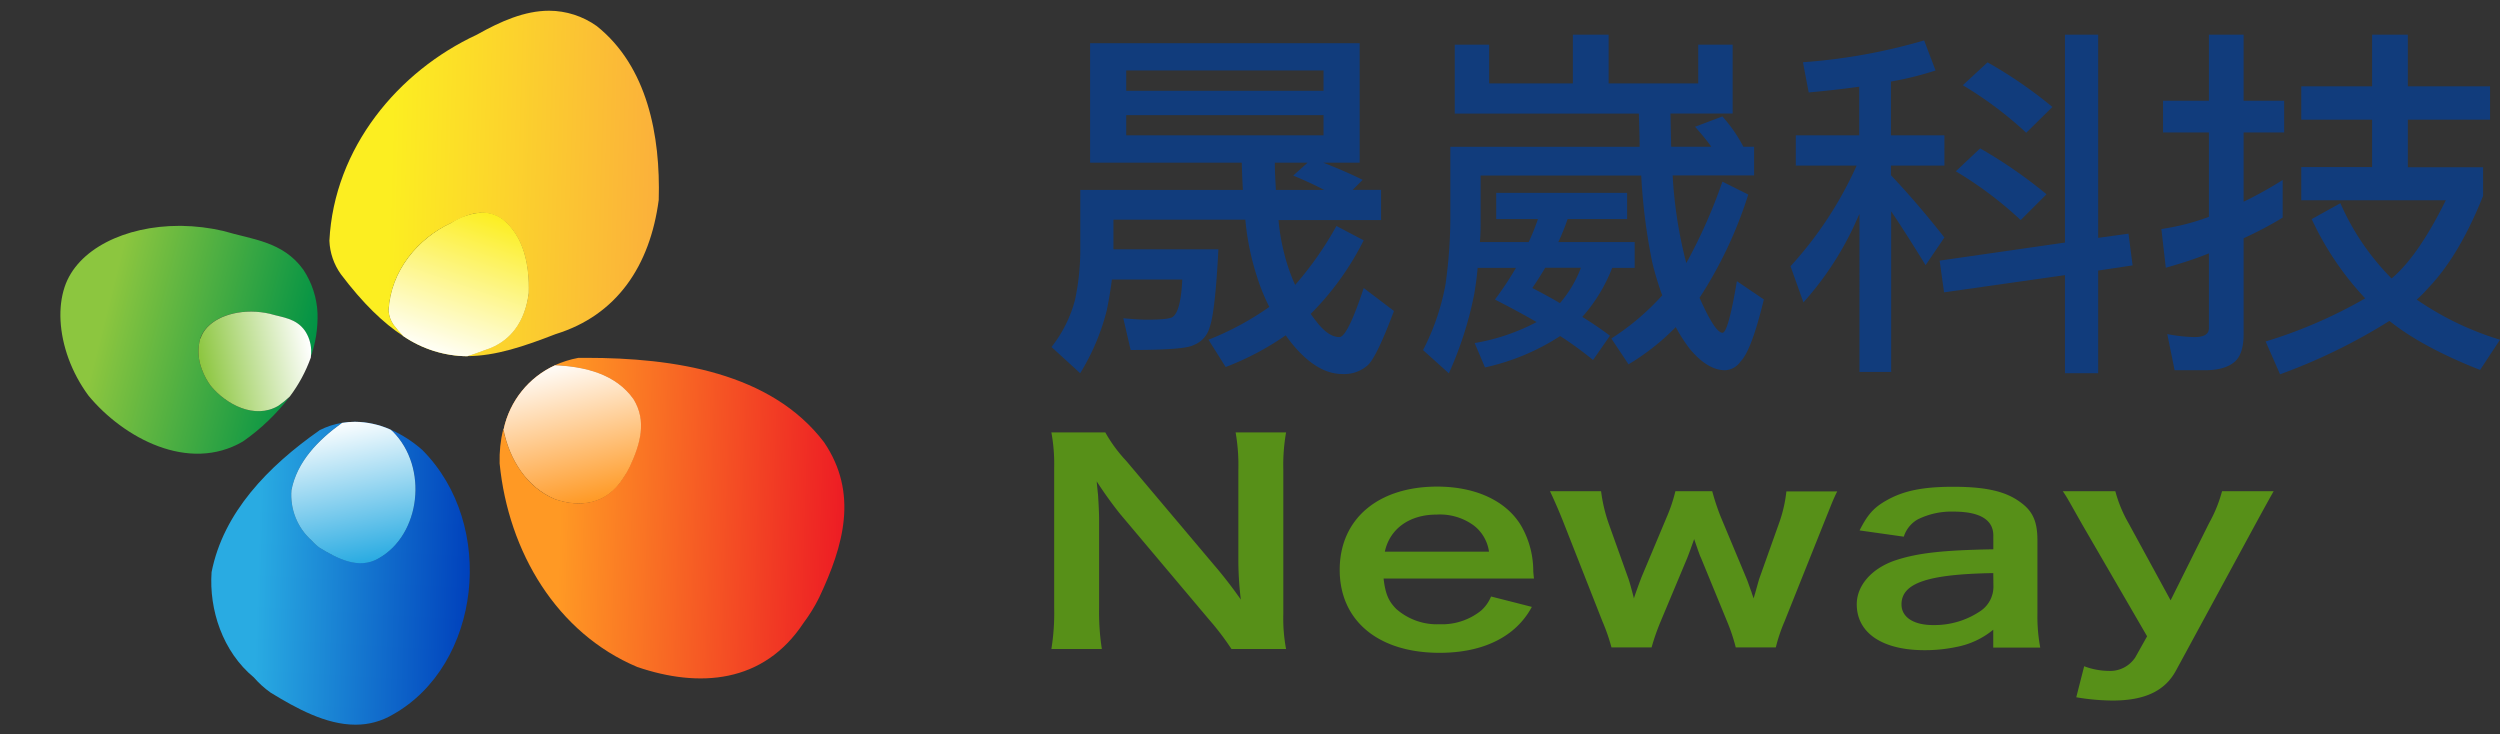 <svg xmlns="http://www.w3.org/2000/svg" xmlns:xlink="http://www.w3.org/1999/xlink" viewBox="0 0 435.88 127.98"><rect x="0" y="0" width="435.88" height="127.98" fill="#333333" stroke="none"/><defs><clipPath id="clip-path" transform="translate(10.53 1.87)"><path d="M72.61,4.18C58.88,10.55,47.73,23.91,46.9,40.1a10.77,10.77,0,0,0,2,5.84c3.85,5.1,7.45,8.56,10.89,10.79-.56-.6-1.12-1.26-1.71-2a4.79,4.79,0,0,1-.86-2.49C57.6,45.34,62.33,39.66,68.17,37c2.87-1.61,5.84-2.71,8.88-.64,3.76,3,4.74,8.09,4.59,12.89C81,54.09,78.52,57.74,74,59.14c-1.06.4-2.09.79-3.1,1.08,5,0,10.06-1.75,15.45-3.84C97,53.1,102.79,44.51,104.32,33c.33-11.28-2-23.3-10.81-30.33A14.41,14.41,0,0,0,85.21,0c-4.28,0-8.48,1.86-12.6,4.18" style="fill:none"/></clipPath><linearGradient id="未命名漸層_2" y1="124.48" x2="1" y2="124.48" gradientTransform="matrix(0, 57.16, 57.16, 0, -7039.92, 1.59)" gradientUnits="userSpaceOnUse"><stop offset="0" stop-color="#fcee21"/><stop offset="0.18" stop-color="#fcee21"/><stop offset="1" stop-color="#fbb03b"/></linearGradient><clipPath id="clip-path-2" transform="translate(10.53 1.87)"><path d="M68.17,37c-5.84,2.71-10.57,8.39-10.93,15.26a4.79,4.79,0,0,0,.86,2.49c.59.77,1.15,1.43,1.71,2a20.13,20.13,0,0,0,11.11,3.49c1-.29,2-.68,3.1-1.08,4.5-1.4,7-5,7.62-9.94.15-4.8-.83-9.91-4.59-12.89a6.1,6.1,0,0,0-3.52-1.13A11.32,11.32,0,0,0,68.17,37" style="fill:none"/></clipPath><linearGradient id="未命名漸層_2-2" y1="124.48" y2="124.48" gradientTransform="matrix(0, 57.16, 57.16, 0, -7046.19, 24.85)" xlink:href="#未命名漸層_2"/><linearGradient id="未命名漸層_3" y1="124.46" x2="1" y2="124.46" gradientTransform="matrix(-26.94, 0, 0, 26.94, 82.99, -3305.12)" gradientUnits="userSpaceOnUse"><stop offset="0" stop-color="#fcee21"/><stop offset="1" stop-color="#fff"/></linearGradient><clipPath id="clip-path-4" transform="translate(10.53 1.87)"><path d="M90.27,60.53a17.88,17.88,0,0,0-4.08,1.29c5.32.22,10.63,1.57,13.69,5.91,2.34,3.79,1.2,7.77-.66,11.8a13.35,13.35,0,0,1-1.14,1.94c-3,4.7-7.56,5.15-11.87,3.67-4.79-2-7.87-6.73-9-12.21a22.65,22.65,0,0,0-.63,6c1.53,15.46,10,29.59,24,35.49,10.72,3.66,22,2.93,29-7.7a28.13,28.13,0,0,0,2.7-4.38c4.32-9.15,6.87-18.23.87-27.1C123.9,63.08,107,60.52,91.66,60.52H90.27" style="fill:none"/></clipPath><linearGradient id="未命名漸層_5" y1="124.47" x2="1" y2="124.47" gradientTransform="matrix(0, 60.35, 60.35, 0, -7404.65, 57.67)" gradientUnits="userSpaceOnUse"><stop offset="0" stop-color="#ff9924"/><stop offset="0.18" stop-color="#ff9924"/><stop offset="1" stop-color="#ed1c24"/></linearGradient><clipPath id="clip-path-5" transform="translate(10.53 1.87)"><path d="M77.25,72.93c1.09,5.48,4.17,10.16,9,12.21,4.31,1.48,8.92,1,11.87-3.67a13.35,13.35,0,0,0,1.14-1.94c1.86-4,3-8,.66-11.8-3.06-4.34-8.37-5.69-13.69-5.91a15.93,15.93,0,0,0-8.94,11.11" style="fill:none"/></clipPath><linearGradient id="未命名漸層_5-2" y1="124.48" y2="124.48" gradientTransform="matrix(0, 60.36, 60.36, 0, -7423.26, 61.22)" xlink:href="#未命名漸層_5"/><linearGradient id="未命名漸層_6" y1="124.48" x2="1" y2="124.48" gradientTransform="matrix(-3.9, -25.22, -23.8, 5.51, 3064.98, -598.1)" gradientUnits="userSpaceOnUse"><stop offset="0" stop-color="#ff9924"/><stop offset="1" stop-color="#fff"/></linearGradient><clipPath id="clip-path-7" transform="translate(10.53 1.87)"><path d="M45.13,73.19c-8.89,6.24-16.72,14.27-18.77,24.69-.46,6.57,1.93,13.87,7.38,18.37a16.26,16.26,0,0,0,2.93,2.65c4.48,2.74,9.63,5.58,14.77,5.58h0A12.6,12.6,0,0,0,58,122.69c15.26-8.57,18.17-33,5.09-46.12A21.8,21.8,0,0,0,57.53,73a4.12,4.12,0,0,1,.4.33c6.27,6.26,4.87,18-2.44,22.12-3.44,2-7.16.06-10.25-1.82a7.84,7.84,0,0,1-1.4-1.27,10.59,10.59,0,0,1-3.54-8.81c1-4.93,4.63-8.73,8.82-11.71a13.68,13.68,0,0,0-4,1.33" style="fill:none"/></clipPath><linearGradient id="未命名漸層_8" y1="124.48" x2="1" y2="124.48" gradientTransform="matrix(0, 45.04, 45.04, 0, -5556.01, 73.48)" gradientUnits="userSpaceOnUse"><stop offset="0" stop-color="#29abe2"/><stop offset="0.18" stop-color="#29abe2"/><stop offset="1" stop-color="#0041bc"/></linearGradient><clipPath id="clip-path-8" transform="translate(10.53 1.87)"><path d="M49.12,71.86c-4.19,3-7.85,6.78-8.82,11.71a10.59,10.59,0,0,0,3.54,8.81,7.84,7.84,0,0,0,1.4,1.27c3.09,1.88,6.81,3.85,10.25,1.82,7.31-4.11,8.71-15.86,2.44-22.12a4.12,4.12,0,0,0-.4-.33,15.63,15.63,0,0,0-6.18-1.35,14,14,0,0,0-2.23.19" style="fill:none"/></clipPath><linearGradient id="未命名漸層_8-2" y1="124.47" y2="124.47" gradientTransform="matrix(0, 45.04, 45.04, 0, -5554.31, 59.23)" xlink:href="#未命名漸層_8"/><linearGradient id="未命名漸層_9" y1="124.45" x2="1" y2="124.45" gradientTransform="matrix(0, -25.12, -25.12, 0, 3178.38, 96.27)" gradientUnits="userSpaceOnUse"><stop offset="0" stop-color="#29abe2"/><stop offset="1" stop-color="#fff"/></linearGradient><clipPath id="clip-path-10" transform="translate(10.53 1.87)"><path d="M.73,48.19c-1.17,3.53-.93,8,.68,12.44A26,26,0,0,0,4.89,67.1c6.07,7.36,17.47,13.55,26.94,8A36.24,36.24,0,0,0,40,67.26a16,16,0,0,1-2,1.62c-4.13,2.44-9.12-.26-11.78-3.47a11.33,11.33,0,0,1-1.53-2.83,8.53,8.53,0,0,1-.31-5.44c1-2.93,4.69-4.72,8.89-4.68a14.87,14.87,0,0,1,3.21.38c2.17.65,4.53.74,6.1,2.95a6.5,6.5,0,0,1,1.09,3.28,9.51,9.51,0,0,1-.06,1.41,21.23,21.23,0,0,0,1.22-7.8,14.92,14.92,0,0,0-2.46-7.51c-3.58-5-9-5.28-13.95-6.77a34.46,34.46,0,0,0-7.33-.89h-.36c-9.46,0-17.82,4.06-20,10.68" style="fill:none"/></clipPath><linearGradient id="未命名漸層_10" y1="124.44" x2="1" y2="124.44" gradientTransform="matrix(0, 44.71, 44.71, 0, -5542.14, 35.54)" gradientUnits="userSpaceOnUse"><stop offset="0" stop-color="#8cc63f"/><stop offset="0.18" stop-color="#8cc63f"/><stop offset="1" stop-color="#009245"/></linearGradient><clipPath id="clip-path-11" transform="translate(10.53 1.87)"><path d="M24.38,57.14a8.53,8.53,0,0,0,.31,5.44,11.33,11.33,0,0,0,1.53,2.83c2.66,3.21,7.65,5.91,11.78,3.47a16,16,0,0,0,2-1.62,25.77,25.77,0,0,0,3.66-6.78,9.51,9.51,0,0,0,.06-1.41,6.5,6.5,0,0,0-1.09-3.28c-1.57-2.21-3.93-2.3-6.1-2.95a14.87,14.87,0,0,0-3.21-.38h-.12c-4.15,0-7.82,1.78-8.77,4.68" style="fill:none"/></clipPath><linearGradient id="未命名漸層_11" y1="124.44" x2="1" y2="124.44" gradientTransform="matrix(19.49, 0, 0, -19.49, 24.61, 2487.83)" gradientUnits="userSpaceOnUse"><stop offset="0" stop-color="#8cc63f"/><stop offset="1" stop-color="#fff"/></linearGradient><clipPath id="clip-path-12" transform="translate(10.53 1.87)"><rect width="425.35" height="124.48" style="fill:none"/></clipPath></defs><g id="圖層_2" data-name="圖層 2"><g id="圖層_1-2" data-name="圖層 1"><g style="clip-path:url(#clip-path)"><rect x="44.73" y="0.29" width="62.09" height="59.67" transform="translate(53.74 106.75) rotate(-88.15)" style="fill:url(#未命名漸層_2)"/></g><g style="clip-path:url(#clip-path-2)"><rect x="56.6" y="35.03" width="25.82" height="25.34" transform="translate(30.13 117.5) rotate(-88.15)" style="fill:url(#未命名漸層_2-2)"/></g><g style="clip-path:url(#clip-path-2)"><rect x="53.66" y="32" width="31.7" height="31.39" transform="translate(12.2 99.6) rotate(-70.86)" style="fill:url(#未命名漸層_3)"/></g><g style="clip-path:url(#clip-path-4)"><rect x="78.11" y="57.07" width="59.52" height="64.43" transform="translate(25.68 196.07) rotate(-88.15)" style="fill:url(#未命名漸層_5)"/></g><g style="clip-path:url(#clip-path-5)"><rect x="76.94" y="61.34" width="25.59" height="25.76" transform="translate(23.18 163.37) rotate(-88.15)" style="fill:url(#未命名漸層_5-2)"/></g><g style="clip-path:url(#clip-path-5)"><polygon points="88.64 94.06 84.08 64.54 111.89 58.11 116.45 87.63 88.64 94.06" style="fill:url(#未命名漸層_6)"/></g><g style="clip-path:url(#clip-path-7)"><rect x="23.93" y="72.19" width="54.22" height="51.97" transform="matrix(0.03, -1, 1, 0.03, -38.2, 147.88)" style="fill:url(#未命名漸層_8)"/></g><g style="clip-path:url(#clip-path-8)"><rect x="38.84" y="72.12" width="26.6" height="24.94" transform="translate(-23.56 135.83) rotate(-88.15)" style="fill:url(#未命名漸層_8-2)"/></g><g style="clip-path:url(#clip-path-8)"><rect x="37.86" y="69.63" width="28.56" height="29.91" transform="translate(-4.48 13.21) rotate(-10.86)" style="fill:url(#未命名漸層_9)"/></g><g style="clip-path:url(#clip-path-10)"><rect x="-4.16" y="31.87" width="52.81" height="54.43" transform="translate(-29.93 68.29) rotate(-76.04)" style="fill:url(#未命名漸層_10)"/></g><g style="clip-path:url(#clip-path-11)"><rect x="22.21" y="50.68" width="23.15" height="22.41" transform="translate(-1.05 9.78) rotate(-11.42)" style="fill:url(#未命名漸層_11)"/></g><g style="clip-path:url(#clip-path-12)"><path d="M204.18,111.29a46.59,46.59,0,0,0-3.86-5.08L184.78,87.76c-1.15-1.43-2.66-3.47-4.1-5.7.06.67.06.67.24,2.42.06.91.18,3,.18,4.13v15.51a42,42,0,0,0,.48,7.17h-8.8a39.65,39.65,0,0,0,.49-7.17V79.64a30.65,30.65,0,0,0-.49-6.12h9.4a25.47,25.47,0,0,0,3.68,5l15.25,18.08a76.06,76.06,0,0,1,4.7,6.07,58,58,0,0,1-.43-6.69V80.07a33,33,0,0,0-.48-6.55h8.8a33,33,0,0,0-.48,6.55v25.1a28.78,28.78,0,0,0,.48,6.12Z" transform="translate(10.53 1.87)" style="fill:#579018"/><path d="M230.7,99c.3,2.61.84,3.94,2.23,5.32a10.75,10.75,0,0,0,7.53,2.65,10.91,10.91,0,0,0,7.23-2.37,6.7,6.7,0,0,0,1.75-2.47l7.11,1.81a13.67,13.67,0,0,1-3.68,4.36c-3.13,2.42-7.35,3.65-12.41,3.65-10.67,0-17.41-5.59-17.41-14.46s6.68-14.52,17-14.52c7.05,0,12.59,2.75,15,7.49a15.9,15.9,0,0,1,1.75,7.21c0,.1,0,.24.12,1.33Zm18.38-4.69a7,7,0,0,0-2.65-4.56,10,10,0,0,0-6.51-1.9c-4.7,0-8.14,2.47-9,6.46Z" transform="translate(10.53 1.87)" style="fill:#579018"/><path d="M292.1,111a32,32,0,0,0-1.5-4.5L286,95.3c-.12-.19-.48-1.23-1.15-3.18-.3.86-1,2.8-1.2,3.28L279,106.5a38.9,38.9,0,0,0-1.57,4.5h-7a32.77,32.77,0,0,0-1.56-4.5l-6.63-16.85c-.85-2.18-1.69-4.12-2.53-5.88h8.91a27.44,27.44,0,0,0,1.33,5.65l3.31,9.25c.25.61.61,1.94,1.09,3.79.12-.47,1.14-3.27,1.38-3.84l4.34-10.34a27.65,27.65,0,0,0,1.51-4.51H288a39.32,39.32,0,0,0,1.5,4.51L294,99.05c.18.42.48,1.33.85,2.32.18.62.24.67.36,1.09.12-.38.12-.38.3-1s.6-2.18.72-2.51l3.38-9.49a24,24,0,0,0,1.32-5.65h8.86c-.78,1.57-.9,2-2.47,5.88L300.6,106.5a28.06,28.06,0,0,0-1.51,4.5Z" transform="translate(10.53 1.87)" style="fill:#579018"/><path d="M337,107.92a14.3,14.3,0,0,1-6.39,3,26.65,26.65,0,0,1-5.6.57c-7.35,0-11.81-3-11.81-8,0-3.32,2.65-6.31,6.81-7.69,3.91-1.28,8.37-1.75,17-1.9V91.5c0-2.75-2.35-4.17-6.93-4.17a13.18,13.18,0,0,0-6.27,1.37,5.31,5.31,0,0,0-2.41,3l-7.71-1.09c1.39-2.75,2.47-4,4.76-5.27C321.39,83.68,324.77,83,330,83c5.78,0,9.28.81,11.87,2.8,2.05,1.52,2.83,3.32,2.83,6.55v12.76a29.46,29.46,0,0,0,.49,5.93H337Zm0-9.87c-11.51.19-16,1.76-16,5.46,0,2.23,2.11,3.6,5.49,3.6a14.27,14.27,0,0,0,8.37-2.51,5.13,5.13,0,0,0,2.17-4.18Z" transform="translate(10.53 1.87)" style="fill:#579018"/><path d="M352.55,89.65c-2.65-4.69-2.71-4.83-3.43-5.88h9.16a23.11,23.11,0,0,0,2.29,5.55l7.35,13.48,6.69-13.43a24.21,24.21,0,0,0,2.28-5.6h9c-.36.62-1.44,2.56-3.25,5.88L368.88,115c-1.93,3.61-5.48,5.27-11.09,5.27a38.86,38.86,0,0,1-6.32-.57l1.38-5.41a12.27,12.27,0,0,0,4.22.81,5.24,5.24,0,0,0,4.7-2.37l2.05-3.66Z" transform="translate(10.53 1.87)" style="fill:#579018"/><path d="M179.53,5.66h47V26.49h-6.36q4,1.55,6.88,3l-1.74,1.74h4.95v5.27H212.38a37.08,37.08,0,0,0,1.1,6.23,32.28,32.28,0,0,0,1.8,5.08,59,59,0,0,0,7.2-10.28l4.75,2.5A49.35,49.35,0,0,1,218,52.85q.51.76,1,1.35,2.06,2.7,4,2.7,1.41,0,4.24-8.55l5.27,4q-3,8-4.56,9.45a6.18,6.18,0,0,1-4.44,1.54q-3.47,0-6.87-3.22a23.81,23.81,0,0,1-3-3.53,48.74,48.74,0,0,1-10.47,5.53l-3-4.76a50.54,50.54,0,0,0,10.61-5.72,33.33,33.33,0,0,1-2.13-5.21,45.23,45.23,0,0,1-2.05-10h-23V41.6H201.9q-.57,11.06-1.54,13.63a4.55,4.55,0,0,1-2.83,3.08c-1,.56-4.63.84-10.93.84l-1.28-5.53c1.88.17,3.23.25,4.05.25,2.44,0,3.94-.14,4.5-.44q1.47-.9,1.73-6.56H183.33q-.33,2.64-.9,5.4A39,39,0,0,1,177.8,63.2l-5-4.57a22.39,22.39,0,0,0,4.12-8.29,42.47,42.47,0,0,0,.9-8.29V31.25h28.35c-.09-1.55-.15-3.13-.2-4.76H179.53Zm6.3,8.3h34.4V10.42h-34.4Zm34.4,4.24h-34.4v3.53h34.4Zm.12,13.05c-1.54-.82-3.34-1.65-5.4-2.51l2.51-2.25h-5.72c0,1.71.11,3.3.19,4.76Z" transform="translate(10.53 1.87)" style="fill:#113c7c"/><path d="M243.11,5.92h6v6.75h14.59V4.18h6.24v8.49h15.62V5.92h6v12H280.72q.06,3.09.12,5.79h7c-.81-1.12-1.76-2.27-2.83-3.48l4.76-1.8a25.69,25.69,0,0,1,3.66,5.28h1.87v5H281.1A76.82,76.82,0,0,0,283.48,44a92.3,92.3,0,0,0,6.3-14.2l4.5,2.25a73.28,73.28,0,0,1-8.49,18q2.7,6.1,4,6.1,1,0,2.51-9L297,50.34c-1.45,6-2.8,9.55-4.05,10.8a3.44,3.44,0,0,1-2.7,1.54q-3.07,0-6.17-3.73a28.46,28.46,0,0,1-2.44-3.79,40.75,40.75,0,0,1-8.23,6.49l-3-4.5a43.45,43.45,0,0,0,8.87-7.52,56.33,56.33,0,0,1-1.73-5.72,102.66,102.66,0,0,1-1.93-15.17h-28v7.59c0,1.32,0,2.65-.13,4H256a38.18,38.18,0,0,0,1.61-4h-7.27V31.76h22.82v4.57H262.78a39.86,39.86,0,0,1-1.61,4h13.31v4.5h-3.92a28.18,28.18,0,0,1-5.21,8.55c1.72,1.07,3.32,2.16,4.82,3.28l-2.95,4.24a61.42,61.42,0,0,0-5.73-4.18,39.48,39.48,0,0,1-13.11,5.47l-1.8-4.25a35.68,35.68,0,0,0,10.8-3.66c-2.23-1.29-4.65-2.59-7.26-3.92a58.62,58.62,0,0,0,3.66-5.53H247.1c-.13,1.5-.33,3-.58,4.5a63,63,0,0,1-4.44,13.89l-4.5-4.05A40.66,40.66,0,0,0,241.5,47.7a84.66,84.66,0,0,0,.84-11.37V23.73h33c0-1.89-.09-3.82-.13-5.79H243.11Zm22,38.89h-6.23q-1.1,1.86-2.25,3.54,2.5,1.27,4.82,2.63a20.71,20.71,0,0,0,3.66-6.17" transform="translate(10.53 1.87)" style="fill:#113c7c"/><path d="M324.94,5.15l2,5.27a57.06,57.06,0,0,1-7.78,1.93v9.38h9.32V27h-9.32v1.68q4.62,4.88,9.32,10.86l-3.28,4.82q-3.6-5.85-6-9.38v28h-5.53V35.42c-.3.65-.6,1.31-.9,2a54.49,54.49,0,0,1-8.87,13.43l-2.25-6.3A66.11,66.11,0,0,0,313.18,27H302.57V21.73h11.06V13.25q-4.11.57-8.81,1l-1-5.27a100.42,100.42,0,0,0,21.08-3.79m35.68,33.68.71,5.53-6,.9V63.2h-5.79V46.1l-21.08,3-.77-5.53,21.85-3.15V4.18h5.79V39.6ZM334.71,24a81.9,81.9,0,0,1,11.57,8l-4.5,4.5A66,66,0,0,0,330.47,28Zm1.29-15a76.94,76.94,0,0,1,11.31,7.78l-4.56,4.5a65.59,65.59,0,0,0-11.06-8.29Z" transform="translate(10.53 1.87)" style="fill:#113c7c"/><path d="M366.6,15.69h8V4.18h6.05V15.69h7.07v5.53h-7.07V33.3a68.18,68.18,0,0,0,6.81-3.79v6.56a65,65,0,0,1-6.81,3.6V56.38c0,2.32-.52,3.92-1.55,4.82s-2.68,1.48-5.2,1.48h-5.28l-1.28-6.3a27.59,27.59,0,0,0,4.76.52c1.67,0,2.5-.52,2.5-1.55V42.3c-2.44,1-4.95,1.78-7.52,2.51l-.77-6.75a40.77,40.77,0,0,0,8.29-2.12V21.22h-8Zm24.1-2.51h12.35v-9h6.23v9h14.34V19H409.28v8.29H422.4v5q-4.18,10.47-9.58,16.07a17.57,17.57,0,0,1-2,2,52.17,52.17,0,0,0,14.53,7l-3.47,5.27q-10.15-4-15.81-8.55A100.52,100.52,0,0,1,387,63.39l-2.51-5.72a83.48,83.48,0,0,0,17.36-7.52,52.09,52.09,0,0,1-9.33-13.82l5-2.77a43.19,43.19,0,0,0,8.93,13.12,4.51,4.51,0,0,0,.45-.39q4.38-3.91,9-13.24H390.7V27.26h12.35V19H390.7Z" transform="translate(10.53 1.87)" style="fill:#113c7c"/></g></g></g></svg>